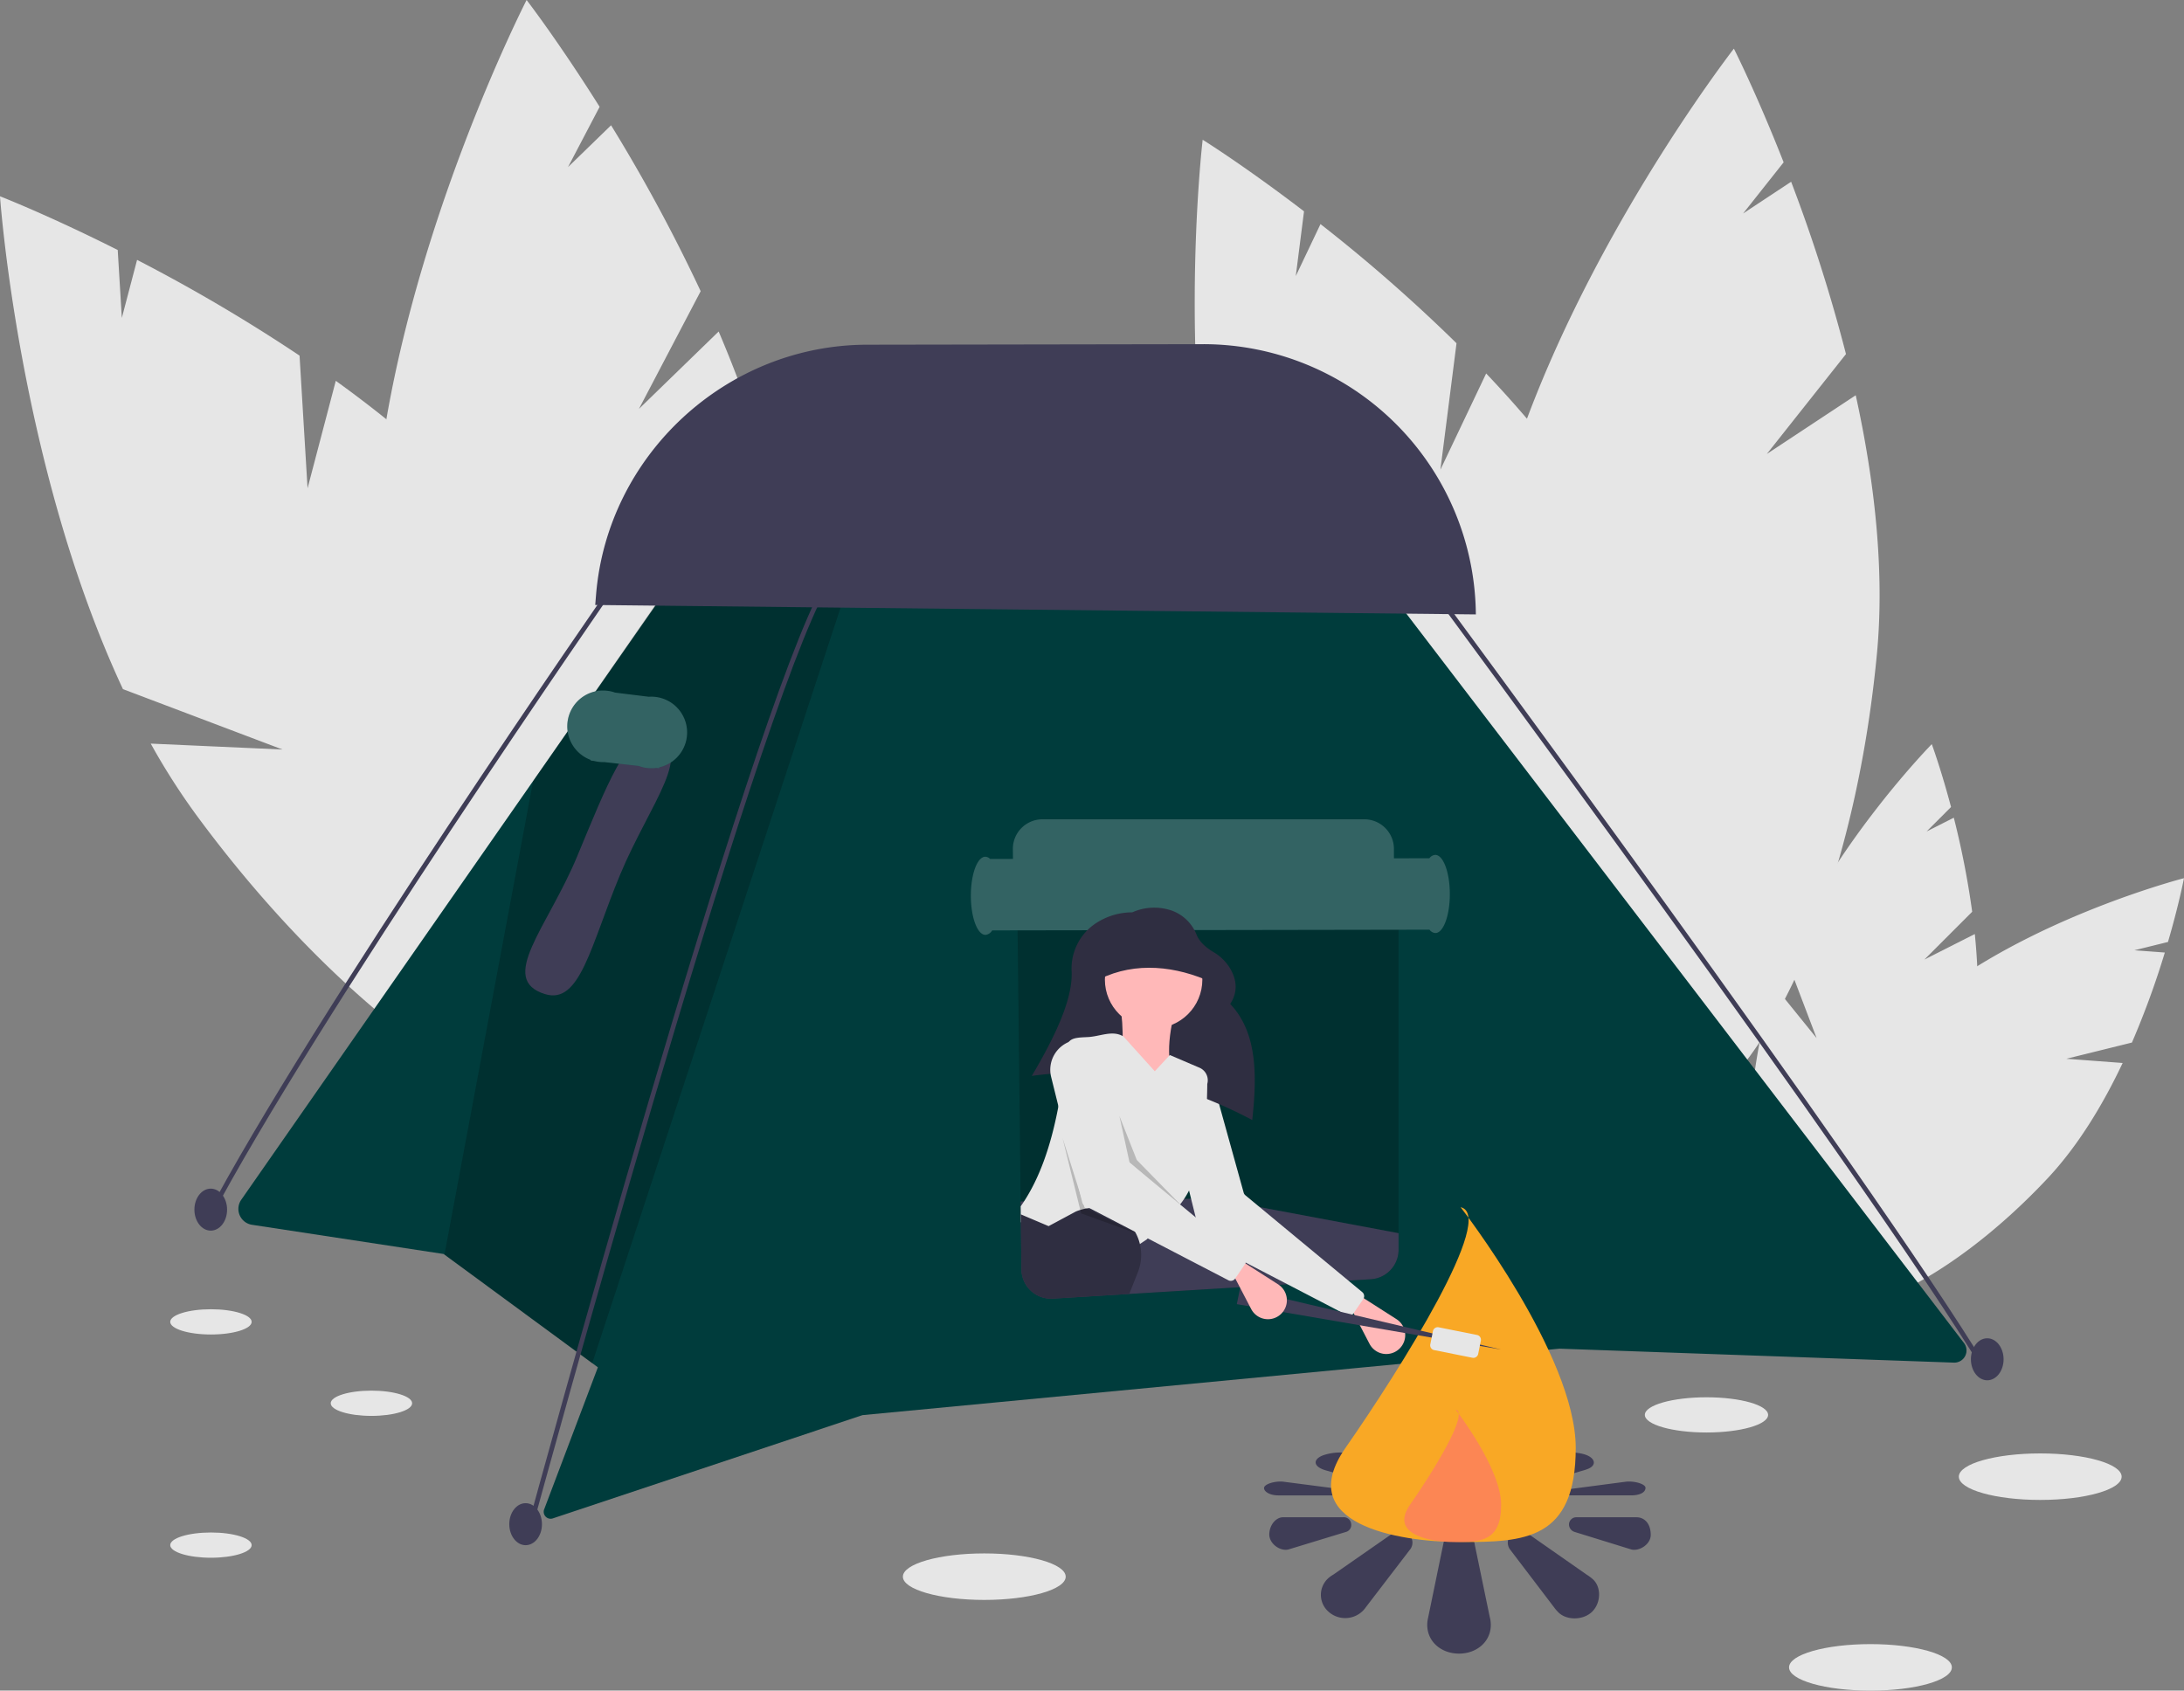 <svg data-name="Layer 1" xmlns="http://www.w3.org/2000/svg" width="939.002" height="727"><rect width="100%" height="100%" fill="#808080" stroke="none"/><path d="M827.397 412.619l20.534-20.546a365.614 365.614 0 00-7.9-40.446l-11.703 5.924 10.514-10.519c-4.358-16.432-8.284-27.038-8.284-27.038s-41.383 42.144-62.771 91.564l13.252 34.84L762.908 424a147.917 147.917 0 00-5.085 17.88c-13.086 61.15-3.723 114.997 20.914 120.27s55.216-40.027 68.302-101.178c4.057-18.957 4.012-39.708 2.023-59.32z" fill="#e6e6e6"/><path d="M888.418 455.292l28.198-6.973a365.614 365.614 0 0014.144-38.708l-13.08-.978 14.437-3.57c4.764-16.32 6.885-27.428 6.885-27.428s-57.21 14.687-101.065 45.937l-6.663 36.674-3.945-28.545a147.918 147.918 0 00-13.595 12.679c-42.811 45.583-62.629 96.518-44.265 113.765s67.958-5.723 110.769-51.306c13.272-14.131 23.96-31.918 32.394-49.736zM619.297 201.977l6.928-54.37a689.875 689.875 0 00-58.486-51.244l-10.627 22.352 3.547-27.838c-25.475-19.494-43.579-30.79-43.579-30.79s-13.107 110.675 12.026 209.127l60 36.697-52.917-12.493a279.106 279.106 0 0013.054 32.555c51.067 106.374 127.206 175.93 170.062 155.355s36.2-123.485-14.867-229.859c-15.832-32.977-39.855-63.896-65.468-90.87z" fill="#e6e6e6"/><path d="M759.637 195.218l34.034-42.961a689.877 689.877 0 00-23.579-74.1L749.442 91.8l17.425-21.997c-11.73-29.856-21.39-48.884-21.39-48.884s-68.428 87.968-97.803 185.238l32.394 62.429-38.842-38.048a279.105 279.105 0 00-5.653 34.617C624.304 382.61 653.53 481.51 700.851 486.05s94.817-86.997 106.087-204.455c3.494-36.413-1.09-75.3-9.072-111.63zM132.235 209.967l-3.443-57.047a719.359 719.359 0 00-69.856-41.165l-6.555 24.96-1.763-29.208C20.738 92.473 0 84.41 0 84.41S8.026 200.343 52.863 296.34l68.588 25.966-56.64-2.541a291.037 291.037 0 0019.687 30.824c72.943 99.087 164.437 155.59 204.357 126.202s13.149-133.535-59.794-232.622c-22.613-30.718-53.22-57.74-84.692-80.411z" fill="#e6e6e6"/><path d="M274.71 175.836l26.542-50.615a719.358 719.358 0 00-38.523-71.347l-18.513 17.979 13.59-25.915C239.997 17.623 226.412 0 226.412 0s-53.056 103.394-64.294 208.748l45.292 57.682-47.172-31.452a291.035 291.035 0 00.92 36.563c11.224 122.527 60.34 218.189 109.703 213.666s80.281-107.515 69.057-230.042c-3.48-37.985-15.714-76.938-30.935-112.613z" fill="#e6e6e6"/><ellipse cx="423.193" cy="678" rx="35" ry="10" fill="#e6e6e6"/><ellipse cx="804.193" cy="717" rx="35" ry="10" fill="#e6e6e6"/><ellipse cx="877.193" cy="635" rx="35" ry="10" fill="#e6e6e6"/><ellipse cx="733.693" cy="608.429" rx="26.5" ry="7.571" fill="#e6e6e6"/><ellipse cx="159.693" cy="603.429" rx="17.5" ry="5.429" fill="#e6e6e6"/><ellipse cx="90.693" cy="664.429" rx="17.5" ry="5.429" fill="#e6e6e6"/><ellipse cx="90.693" cy="568.429" rx="17.5" ry="5.429" fill="#e6e6e6"/><path d="M840.065 585.954l-169.56-6-89.42 8.53-152.77 14.57-57.49 5.48-133.14 44.4a2.98 2.98 0 01-3.73-3.88l.01-.01 23.09-61.07-2.43-1.79-63.54-46.69-.34-.25-82.39-12.56a6.91 6.91 0 01-4.62-10.78l125.48-180.06 65.94-94.6 7.15-10.27 274.3-3.79 267.81 350.35a5.24 5.24 0 01-4.35 8.42z" fill="#003c3c"/><path opacity=".2" d="M366.56 245.587L254.623 586.185l-63.533-46.69 38.128-203.648 65.748-94.828.187.221 71.407 4.347z"/><path d="M266.642 376.065c-12.701 30.533-17.198 56.037-32.263 51.431-20.626-6.305 1.03-28.606 13.731-59.14s21.676-53.956 32.264-51.432c19.74 4.705-1.03 28.607-13.732 59.14z" fill="#3f3d56"/><path d="M295.42 314.947a15.388 15.388 0 00-15.413-15.363c-.348 0-.69.016-1.032.04l-14.521-1.792a15.356 15.356 0 00-5.192-.891c-.488 0-.97.027-1.447.072l-.56-.069-.015.137a15.388 15.388 0 00-3.251 29.698l-.03.277 1.428.16a15.406 15.406 0 003.925.5c.147 0 .292-.007.438-.011l14.844 1.662a15.346 15.346 0 005.462.992 15.506 15.506 0 002.08-.147l1.265.142.008-.371a15.39 15.39 0 0012.01-15.036z" fill="#003c3c"/><path d="M295.42 314.947a15.388 15.388 0 00-15.413-15.363c-.348 0-.69.016-1.032.04l-14.521-1.792a15.356 15.356 0 00-5.192-.891c-.488 0-.97.027-1.447.072l-.56-.069-.015.137a15.388 15.388 0 00-3.251 29.698l-.03.277 1.428.16a15.406 15.406 0 003.925.5c.147 0 .292-.007.438-.011l14.844 1.662a15.346 15.346 0 005.462.992 15.506 15.506 0 002.08-.147l1.265.142.008-.371a15.39 15.39 0 0012.01-15.036z" fill="#fff" opacity=".2"/><path d="M89.914 525.153l-1.778-.933c45.525-86.769 174.285-272.161 175.58-274.024l1.648 1.146c-1.294 1.862-129.984 187.152-175.45 273.81zM229.362 655.188l-1.936-.528c.937-3.448 94.185-345.49 126.56-403.19l1.75.983C323.483 309.938 230.3 651.742 229.363 655.188zM852.307 588.874c-49.712-81.892-237.447-335.517-239.338-338.07l1.613-1.194c1.891 2.553 189.681 256.252 239.44 338.223z" fill="#3f3d56"/><ellipse cx="356.233" cy="741.76" rx="7.025" ry="9.032" transform="rotate(-.092 -53474.315 81811.965)" fill="#3f3d56"/><ellipse cx="220.854" cy="606.501" rx="7.025" ry="9.032" transform="rotate(-.092 -53609.688 81676.71)" fill="#3f3d56"/><ellipse cx="984.653" cy="670.85" rx="7.025" ry="9.032" transform="rotate(-.092 -52845.918 81741.06)" fill="#3f3d56"/><path d="M255.915 260.158l378.621 4.057A117.212 117.212 0 00517.27 148l-144.496.233c-60.439.097-111.615 47.361-116.507 107.602z" fill="#3f3d56"/><path d="M588.585 385.314h-138.38a12.72 12.72 0 00-12.73 12.88l.12 10.12 1.23 108.34.02 2.09.04 3.45.04 3.37.23 20.31a12.739 12.739 0 0012.46 12.59c.34 0 .69-.01 1.04-.03l32.86-2 47.54-2.9 16.78-1.02 3.74-.23 26.15-1.59h.01l9.62-.59a12.75 12.75 0 0011.96-12.71v-139.35a12.744 12.744 0 00-12.73-12.73z" opacity=".2"/><path d="M617.082 367.62a3.401 3.401 0 00-2.52 1.444l-15.247.024v-4.044a12.744 12.744 0 00-12.73-12.73h-138.38a12.72 12.72 0 00-12.73 12.88l.05 4.158-9.834.015a3.043 3.043 0 00-2.065-.956c-3.446.005-6.228 7.532-6.213 16.811s2.82 16.797 6.267 16.792a3.766 3.766 0 002.889-1.925l188.043-.303a3.401 3.401 0 002.524 1.436c3.446-.005 6.228-7.532 6.213-16.811s-2.82-16.797-6.267-16.792z" fill="#003c3c"/><path d="M617.082 367.62a3.401 3.401 0 00-2.52 1.444l-15.247.024v-4.044a12.744 12.744 0 00-12.73-12.73h-138.38a12.72 12.72 0 00-12.73 12.88l.05 4.158-9.834.015a3.043 3.043 0 00-2.065-.956c-3.446.005-6.228 7.532-6.213 16.811s2.82 16.797 6.267 16.792a3.766 3.766 0 002.889-1.925l188.043-.303a3.401 3.401 0 002.524 1.436c3.446-.005 6.228-7.532 6.213-16.811s-2.82-16.797-6.267-16.792z" fill="#fff" opacity=".2"/><path d="M601.59 580.058a8.133 8.133 0 01-12.77-2.182l-7.522-14.445 2.993-6.485 16.128 10.322a8.133 8.133 0 011.172 12.79z" fill="#ffb8b8"/><path d="M634.088 664.335a6.736 6.736 0 00-6.79-6.019 6.82 6.82 0 00-6.663 5.166l-6.662 32.354a13.088 13.088 0 00-.34 2.884c0 7.296 6.105 12.366 13.665 12.366s13.67-5.07 13.67-12.366a13.237 13.237 0 00-.473-3.46zM684.486 678.806a15.294 15.294 0 00-2.178-1.593l-25.453-17.787c-2.478-1.556-5.125-1.512-7.047.366a4.953 4.953 0 00-.732 6.296l19.219 25.26a13.388 13.388 0 001.464 1.716c3.331 3.723 10.719 3.928 14.779 0 4.005-3.993 3.957-11.11-.052-14.258zM703.614 652.455h-25.78a3.135 3.135 0 00-3.25 2.988 3.408 3.408 0 002.533 3.353l24.319 7.523c3.532.824 8.291-2.325 8.291-6.256 0-5.001-2.782-7.608-6.113-7.608zM580.949 655.428a3.2 3.2 0 00-3.46-2.987H551.71c-3.247 0-5.985 3.507-5.985 7.438s4.62 7.263 8.163 6.44l24.685-7.523a3.097 3.097 0 002.376-3.368zM598.641 659.455l-25.46 17.71a11.84 11.84 0 00-2.197 1.593 9.639 9.639 0 00-.494 13.623q.238.255.494.493a10.759 10.759 0 0014.775 0 11.258 11.258 0 001.464-1.713l19.234-25.117a4.828 4.828 0 00-.732-6.245 5.491 5.491 0 00-7.084-.344zM638.245 624.843a2.735 2.735 0 00.472-1.47c0-3.101-6.11-5.256-13.67-5.256s-13.665 2.155-13.665 5.255a2.617 2.617 0 00.34 1.226l6.663 13.75c.764 1.298 3.516 2.205 6.663 2.196 3.547 0 6.494-1.122 6.79-2.558zM682.288 625.776c-4.06-1.67-11.448-1.582-14.779 0a11.986 11.986 0 00-1.464.73l-19.22 10.735c-1.306.85-.998 1.975.733 2.676a11.5 11.5 0 007.047.155l25.453-7.56a21.702 21.702 0 002.179-.676c4.008-1.338 4.056-4.362.05-6.06zM707.478 639.801c0-1.67-4.76-3.008-8.292-2.658l-24.319 3.197c-1.453.204-2.533.677-2.533 1.425s1.585 1.27 3.25 1.27h25.78c3.331 0 6.114-1.108 6.114-3.234zM576.323 640.34l-24.685-3.197c-3.543-.35-8.163 1.065-8.163 2.736s2.738 3.162 5.985 3.162h25.78c1.793 0 3.459-.492 3.459-1.27s-.769-1.227-2.376-1.431zM603.475 639.913c1.801-.71 2.013-1.786.732-2.654l-19.234-10.674a10.097 10.097 0 00-1.464-.728 22.485 22.485 0 00-14.775 0q-.255.101-.493.21c-3.626 1.656-3.405 4.248.493 5.79a16.885 16.885 0 002.197.676l25.46 7.527a11.634 11.634 0 007.084-.146z" fill="#3f3d56"/><path d="M677.479 622.617c0 39.763-22.16 40.498-49.498 40.498s-72.218-7.866-49.497-40.498c23.963-34.418 65.074-100.02 49.497-103.495 0 0 49.498 63.732 49.498 103.495z" fill="#f9a825"/><path d="M645.414 647.085c0 15.739-8.772 16.03-19.593 16.03s-28.587-3.114-19.593-16.03c9.486-13.624 25.759-39.592 19.593-40.967 0 0 19.593 25.227 19.593 40.966z" fill="#ff6584" opacity=".5"/><path d="M601.315 530.284v7.11a12.75 12.75 0 01-11.96 12.71l-136.7 8.33a12.722 12.722 0 01-13.5-12.56l-.33-29.22 82.69-1.34z" fill="#3f3d56"/><path d="M579.024 565.502l-61.671-32.03a2.258 2.258 0 01-1.15-1.46l-13.379-53.918a12.942 12.942 0 018.286-15.332l3.223-1.128a5.562 5.562 0 017.196 3.76l13.186 47.47a2.258 2.258 0 00.735 1.134l50.248 41.634a2.258 2.258 0 01.423 3.014l-4.193 6.128a2.258 2.258 0 01-2.904.728z" fill="#e6e6e6"/><path d="M538.397 481.62c-29.911-15.747-61.221-23.655-94.78-18.956 10.115-17.144 17.629-32.995 17.126-44.862a23.357 23.357 0 019.164-19.898 28.355 28.355 0 0116.899-5.577 23.221 23.221 0 0117.2-.684 18.086 18.086 0 0110.49 10.388c1.147 2.78 3.617 5.215 7.2 7.36a20.205 20.205 0 017.796 8.145c2.36 4.697 2.523 9.425-.57 14.2 11.582 12.167 11.614 30.45 9.475 49.884z" fill="#2f2e41"/><circle cx="495.995" cy="421.26" r="20.952" fill="#ffb8b8"/><path d="M505.972 466.655l-24.443 2.494c1.311-14.291 1.827-27.48 0-37.413h24.443c-4.642 15.816-4.235 27.09 0 34.919z" fill="#ffb8b8"/><path d="M519.065 466.114q-.03 3.285-.14 6.5c-.51 15.34-2.44 29.15-7.7 39.32a35.335 35.335 0 01-3.81 5.95.175.175 0 01-.04.05 3.864 3.864 0 01-.33.4 28.296 28.296 0 01-3.57 3.69l-10.01 10.5-.46.48-2.92 1.95-15.04 10.02-36.12-19.41-.04-3.37-.04-3.45c8.03-11.38 13.04-26.18 16.22-43.03.87-4.61 1.61-9.38 2.24-14.28.43-3.39.81-6.85 1.14-10.36a5.535 5.535 0 011.05-2.99.01.01 0 01.01-.01c1.54-1.96 4.6-1.92 8.3-2.12 5.19-.28 10.3-2.97 14.89-.43a2.695 2.695 0 01.33.18l13.47 14.96 6.19-6.67.29-.31 12.75 5.46a5.887 5.887 0 013.34 6.97z" fill="#e6e6e6"/><path d="M490.635 539.644a20.23 20.23 0 01-1.42 7.45l-3.7 9.34-32.86 2c-.35.02-.7.03-1.04.03a12.739 12.739 0 01-12.46-12.59l-.23-20.31-.04-3.37 11.96 5.07 11.66-6.26a17.45 17.45 0 011.95-.7 18.754 18.754 0 012.64-.63h.01c.43-.07.86-.13 1.29-.17a20.211 20.211 0 0113.91 3.77 19.945 19.945 0 015.71 6.42 4.745 4.745 0 01.29.54 19.512 19.512 0 011.78 4.72 20.458 20.458 0 01.55 4.69z" fill="#2f2e41"/><path opacity=".2" d="M481.279 479.874l4.371 20.055 26.557 22.846-23.445-23.944-7.483-18.957zM456.836 489.352l7.981 32.425 23.446 8.481-21.949-10.975-9.478-29.931z"/><path d="M521.187 422.507c-15.442-7.104-32.9-9.13-48.388-1.496l1.995-17.959 33.922-5.487z" fill="#2f2e41"/><path fill="#3f3d56" d="M645.315 580.314l-113.547-19.506 1.392-6.86 112.155 26.366z"/><path d="M550.709 565.093a8.133 8.133 0 01-12.77-2.183l-7.524-14.444 2.993-6.485 16.129 10.322a8.133 8.133 0 011.172 12.79z" fill="#ffb8b8"/><path d="M528.142 550.537l-61.671-32.03a2.258 2.258 0 01-1.151-1.46l-13.378-53.918a12.942 12.942 0 018.286-15.333l3.223-1.128a5.562 5.562 0 017.196 3.761l13.186 47.47a2.258 2.258 0 00.735 1.134l50.248 41.634a2.258 2.258 0 01.423 3.013l-4.193 6.128a2.258 2.258 0 01-2.904.729zM633.076 583.865a2.105 2.105 0 002.467-1.645l1.138-5.695a2.096 2.096 0 00-1.645-2.466l-16.481-3.295a2.101 2.101 0 00-2.467 1.645l-1.138 5.694a2.096 2.096 0 001.645 2.467z" fill="#e6e6e6"/></svg>